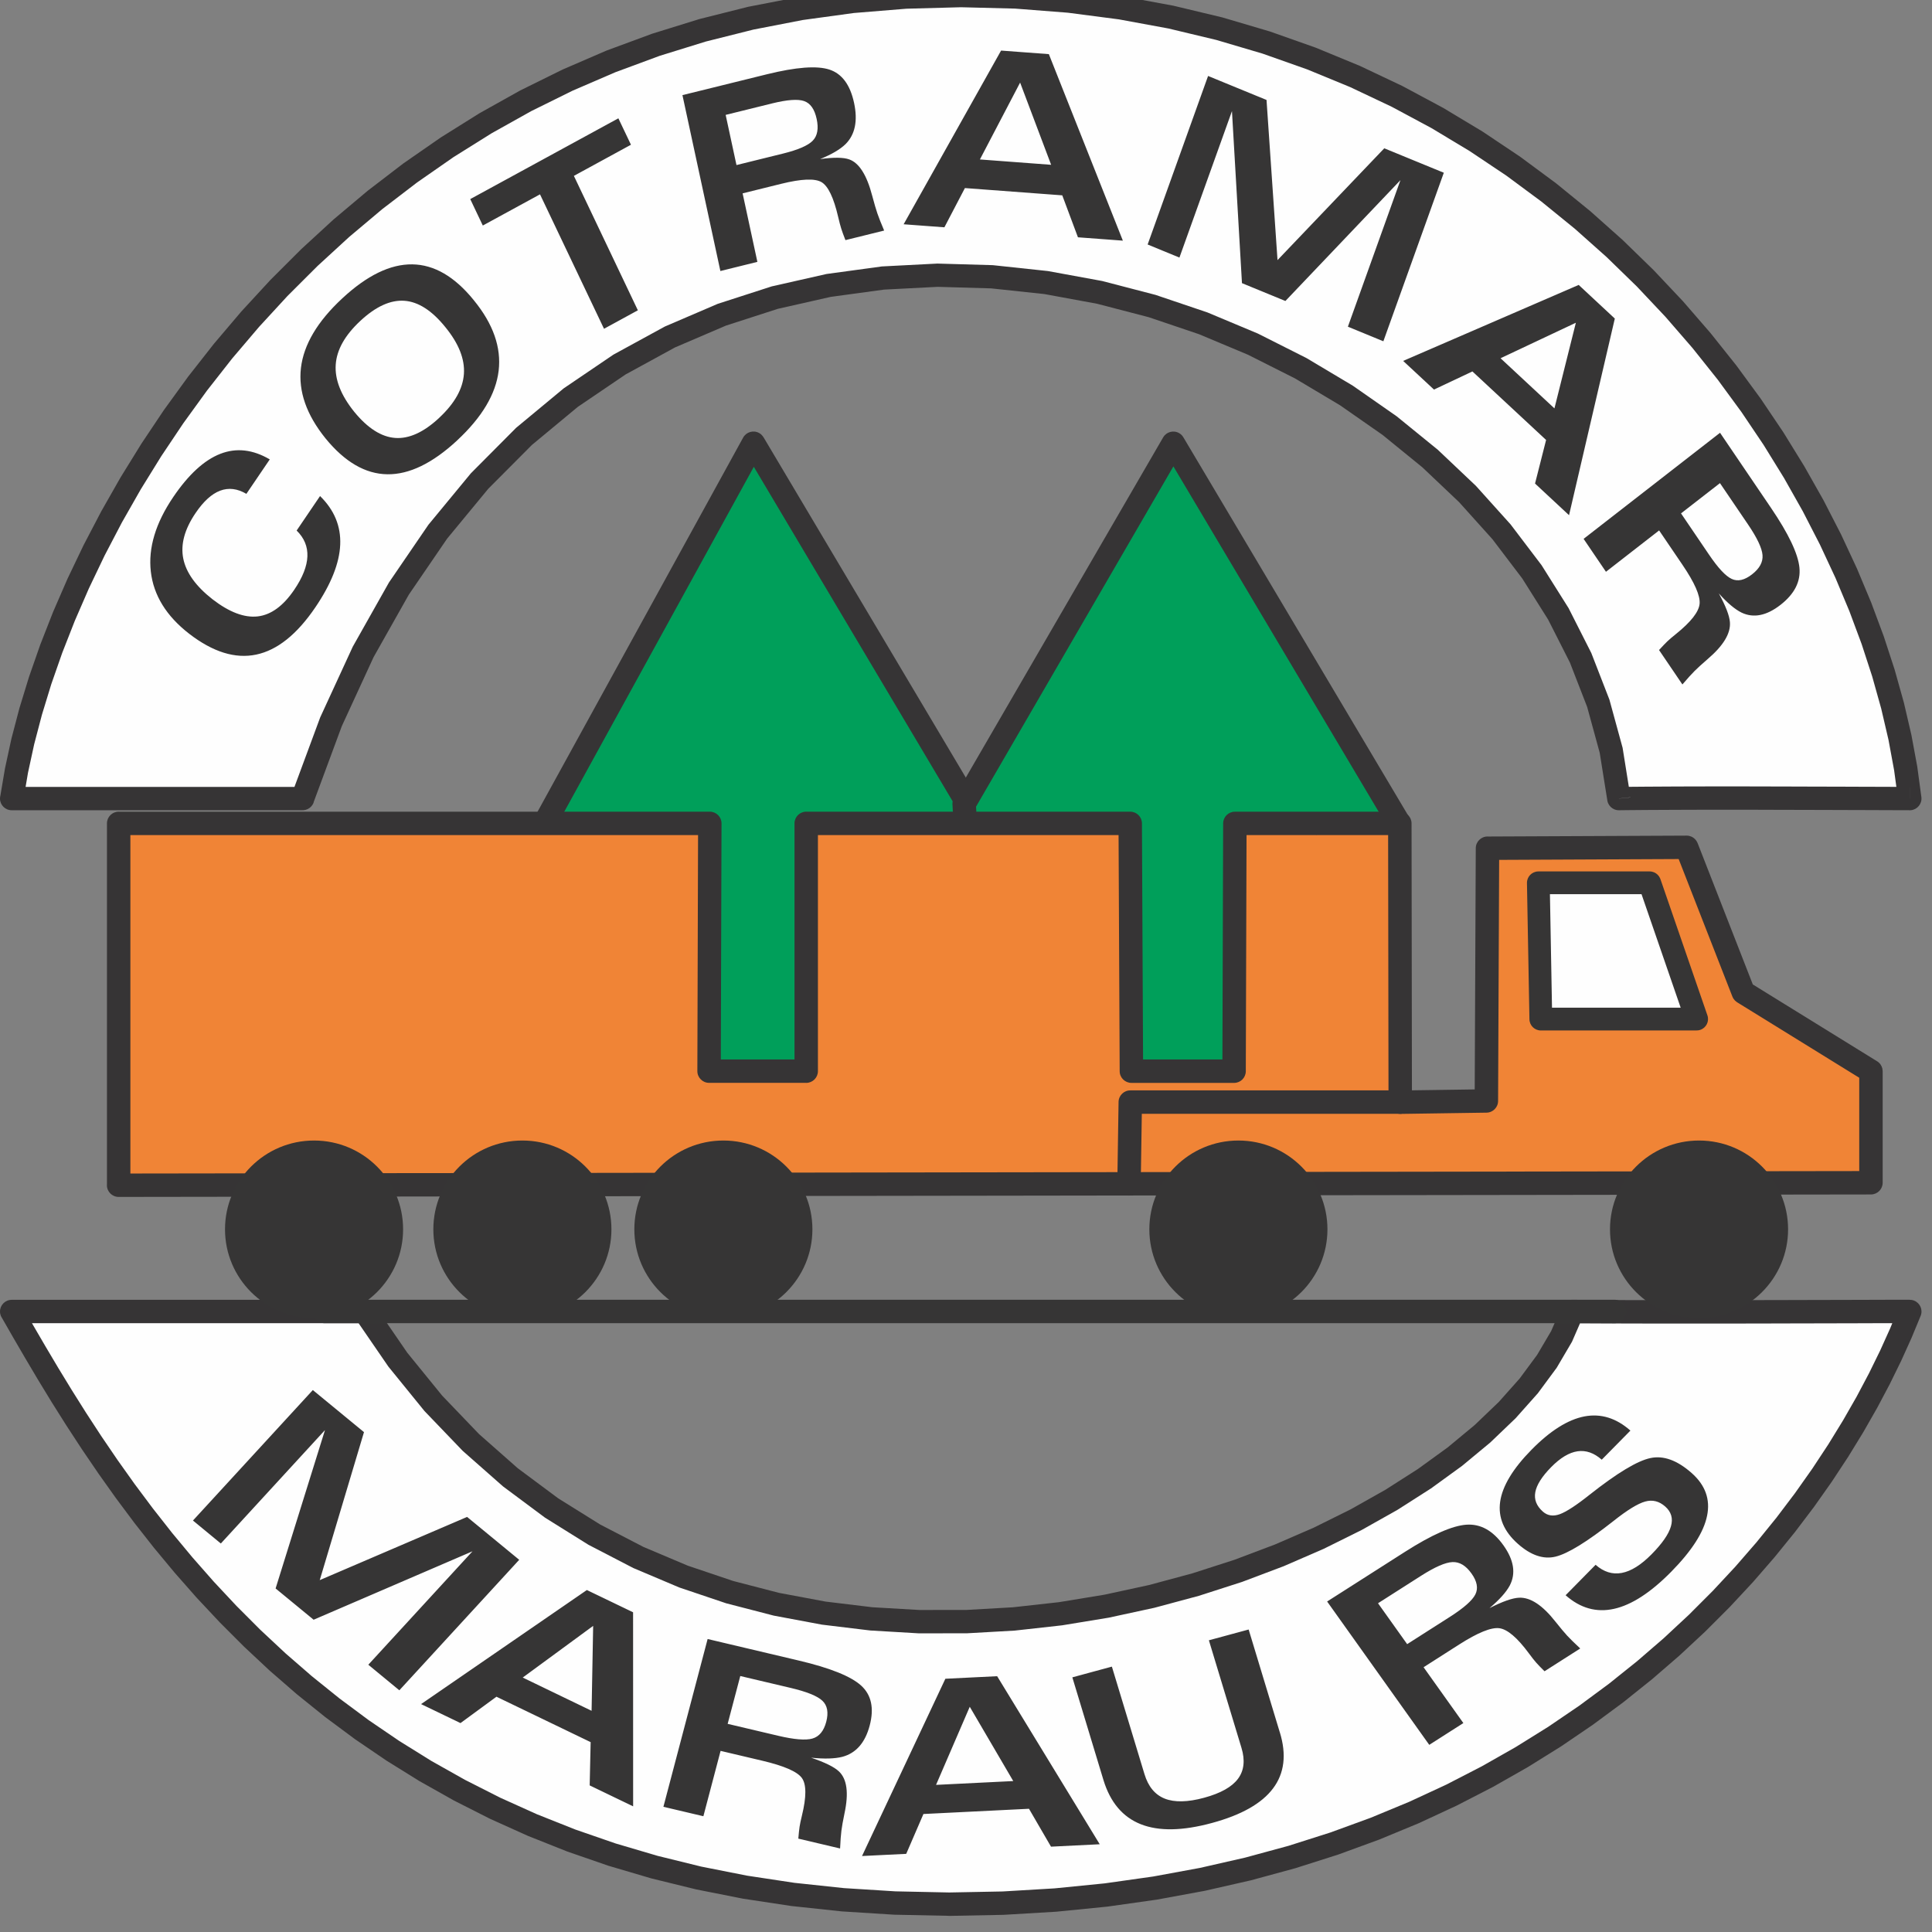 <svg width="120" height="120" viewBox="0 0 120 120" fill="none" xmlns="http://www.w3.org/2000/svg">
<rect x="0" y="0" width="120" height="120" fill="#808080" stroke="none"/>
<g clip-path="url(#clip0_328_148)">
<path fill-rule="evenodd" clip-rule="evenodd" d="M60.829 51.141L59.742 67.175L33.303 67.225L33.846 51.093L46.795 27.53L60.829 51.141Z" fill="#009F5A"/>
<path d="M59.017 67.126L60.105 51.092L61.557 51.191L60.468 67.225L59.744 67.903L59.017 67.126ZM60.468 67.225C60.442 67.626 60.094 67.928 59.693 67.902C59.292 67.875 58.988 67.527 59.017 67.126L60.468 67.225ZM33.303 66.499L59.741 66.448L59.744 67.902L33.306 67.953L32.577 67.202L33.303 66.499ZM33.306 67.953C32.906 67.953 32.579 67.628 32.577 67.227C32.577 66.826 32.902 66.499 33.303 66.499L33.306 67.953ZM34.575 51.118L34.032 67.251L32.577 67.202L33.12 51.069L33.209 50.743L34.574 51.118H34.575ZM33.12 51.069C33.133 50.668 33.47 50.352 33.872 50.366C34.273 50.379 34.589 50.715 34.575 51.116L33.12 51.067V51.069ZM47.434 27.88L34.484 51.443L33.209 50.743L46.158 27.18L47.422 27.159L47.434 27.88ZM46.158 27.18C46.351 26.829 46.795 26.7 47.147 26.893C47.498 27.086 47.627 27.528 47.434 27.88L46.158 27.18ZM60.206 51.512L46.171 27.901L47.424 27.159L61.458 50.77L61.559 51.191L60.208 51.512H60.206ZM61.458 50.77C61.663 51.115 61.549 51.562 61.204 51.766C60.859 51.971 60.412 51.857 60.208 51.512L61.46 50.77H61.458Z" fill="#363435"/>
<path fill-rule="evenodd" clip-rule="evenodd" d="M86.906 51.141L84.42 67.441L60.868 67.702L59.885 49.924L72.872 27.53L86.906 51.141Z" fill="#009F5A"/>
<path d="M83.701 67.332L86.187 51.032L87.626 51.252L85.139 67.552L84.428 68.169L83.701 67.332ZM85.139 67.552C85.078 67.95 84.707 68.222 84.309 68.161C83.912 68.1 83.639 67.73 83.699 67.332L85.138 67.552H85.139ZM60.86 66.976L84.412 66.715L84.428 68.169L60.876 68.43L60.142 67.743L60.862 66.976H60.86ZM60.876 68.43C60.475 68.433 60.145 68.111 60.141 67.71C60.137 67.309 60.459 66.979 60.86 66.976L60.876 68.43ZM60.612 49.884L61.596 67.662L60.142 67.743L59.159 49.965L59.256 49.56L60.612 49.886V49.884ZM59.159 49.965C59.137 49.564 59.444 49.221 59.845 49.199C60.246 49.178 60.589 49.485 60.612 49.886L59.159 49.966V49.965ZM73.504 27.896L60.515 50.29L59.256 49.56L72.245 27.167L73.5 27.16L73.504 27.896ZM72.245 27.167C72.446 26.82 72.892 26.702 73.24 26.903C73.588 27.104 73.705 27.55 73.504 27.896L72.245 27.167ZM86.283 51.514L72.248 27.903L73.5 27.16L87.535 50.772L87.629 51.252L86.284 51.514H86.283ZM87.535 50.772C87.74 51.116 87.626 51.564 87.281 51.768C86.936 51.973 86.489 51.859 86.284 51.514L87.537 50.772H87.535Z" fill="#363435"/>
<path fill-rule="evenodd" clip-rule="evenodd" d="M59.675 -0.274C96.609 -0.274 116.472 29.935 118.62 49.602C114.791 49.602 106.631 49.529 100.553 49.602C97.207 17.249 36.293 -3.506 18.796 49.602H0.729C3.333 31.526 22.74 -0.274 59.676 -0.274H59.675Z" fill="#FEFEFE"/>
<path d="M118.619 50.326V48.877L117.896 49.679L117.647 47.843L117.297 45.949L116.843 44.005L116.287 42.02L115.629 40.002L114.868 37.959L114.005 35.898L113.04 33.828L111.974 31.754L110.806 29.685L109.537 27.629L108.166 25.593L106.693 23.583L105.119 21.61L103.444 19.678L101.669 17.795L99.793 15.97L97.817 14.21L95.742 12.522L93.566 10.911L91.29 9.388L88.916 7.959L86.441 6.631L83.867 5.412L81.192 4.31L78.419 3.33L75.544 2.48L72.571 1.769L69.497 1.203L66.323 0.789L63.047 0.534L59.672 0.449V-1L63.122 -0.913L66.473 -0.652L69.723 -0.228L72.873 0.353L75.922 1.082L78.869 1.953L81.715 2.958L84.459 4.09L87.101 5.341L89.64 6.702L92.077 8.167L94.41 9.728L96.641 11.378L98.768 13.109L100.792 14.912L102.713 16.782L104.53 18.709L106.244 20.687L107.854 22.707L109.361 24.763L110.765 26.847L112.063 28.952L113.26 31.069L114.352 33.194L115.34 35.316L116.225 37.43L117.005 39.527L117.682 41.601L118.254 43.645L118.721 45.652L119.084 47.613L119.342 49.522L118.619 50.324V50.326ZM119.342 49.524C119.384 49.922 119.096 50.278 118.696 50.323C118.297 50.366 117.937 50.078 117.894 49.681L119.342 49.524ZM99.827 49.676L101.274 49.527L100.542 48.877L101.119 48.871L101.707 48.866L102.304 48.861L102.909 48.858L103.523 48.854L104.144 48.851L104.769 48.849L105.398 48.848L106.029 48.846H106.663H107.297H107.929H108.559L109.188 48.848L109.811 48.849L110.43 48.851L111.04 48.852L111.644 48.854L112.238 48.856L112.822 48.858L113.395 48.859L113.956 48.861L114.504 48.862L115.037 48.864L115.553 48.866L116.051 48.867L116.532 48.869L116.992 48.871L117.432 48.872L117.852 48.874H118.246H118.617V50.323H118.244H117.848L117.429 50.321L116.989 50.319L116.527 50.318L116.046 50.316L115.547 50.314L115.03 50.313L114.499 50.311L113.951 50.309L113.39 50.308L112.817 50.306L112.233 50.304L111.639 50.303L111.035 50.301L110.425 50.3L109.808 50.298L109.184 50.296L108.557 50.295H107.927H107.295H106.663H106.031L105.401 50.296L104.774 50.298L104.15 50.3L103.531 50.303L102.919 50.306L102.315 50.309L101.72 50.314L101.134 50.319L100.56 50.326L99.827 49.676ZM100.56 50.326C100.159 50.331 99.829 50.011 99.824 49.61C99.819 49.211 100.141 48.882 100.543 48.877L100.56 50.326ZM18.795 50.326V48.877L18.104 49.376L19.887 44.561L21.912 40.165L24.159 36.179L26.611 32.592L29.251 29.393L32.057 26.573L35.014 24.121L38.1 22.027L41.294 20.282L44.579 18.872L47.934 17.788L51.339 17.018L54.776 16.549L58.224 16.371L61.666 16.47L65.084 16.835L68.456 17.453L71.768 18.315L74.998 19.407L78.13 20.719L81.144 22.238L84.025 23.956L86.751 25.858L89.305 27.936L91.67 30.176L93.825 32.571L95.75 35.106L97.428 37.773L98.839 40.56L99.964 43.456L100.783 46.447L101.274 49.522L99.827 49.671L99.36 46.752L98.581 43.908L97.509 41.149L96.159 38.486L94.55 35.93L92.699 33.493L90.624 31.186L88.342 29.023L85.872 27.013L83.232 25.172L80.44 23.507L77.516 22.034L74.478 20.76L71.347 19.701L68.138 18.866L64.871 18.265L61.564 17.912L58.238 17.816L54.908 17.988L51.595 18.44L48.316 19.181L45.089 20.224L41.929 21.578L38.857 23.258L35.887 25.273L33.039 27.635L30.328 30.358L27.774 33.453L25.393 36.935L23.205 40.814L21.229 45.105L19.483 49.819L18.792 50.318L18.795 50.326ZM19.486 49.828C19.361 50.207 18.95 50.415 18.567 50.29C18.186 50.166 17.978 49.755 18.102 49.376L19.485 49.826L19.486 49.828ZM0.728 48.877H18.795V50.326H0.728L0.007 49.499L0.728 48.877ZM0.728 50.326C0.325 50.326 0 50.001 0 49.602C0 49.202 0.327 48.877 0.728 48.877V50.326ZM59.675 -0.998V0.45L56.302 0.541L53.034 0.808L49.867 1.242L46.803 1.836L43.84 2.58L40.979 3.466L38.217 4.488L35.556 5.636L32.995 6.902L30.535 8.278L28.173 9.756L25.911 11.329L23.748 12.985L21.686 14.719L19.721 16.523L17.854 18.387L16.089 20.305L14.421 22.266L12.853 24.265L11.385 26.291L10.015 28.337L8.743 30.394L7.57 32.453L6.496 34.508L5.521 36.547L4.645 38.563L3.866 40.548L3.186 42.493L2.605 44.391L2.122 46.231L1.737 48.005L1.45 49.704L0.01 49.498L0.309 47.731L0.706 45.894L1.204 43.995L1.802 42.043L2.5 40.045L3.297 38.009L4.194 35.945L5.192 33.859L6.29 31.759L7.488 29.653L8.786 27.553L10.185 25.462L11.687 23.392L13.289 21.351L14.993 19.344L16.8 17.384L18.709 15.477L20.719 13.63L22.832 11.853L25.048 10.155L27.367 8.545L29.789 7.029L32.313 5.618L34.942 4.32L37.672 3.141L40.507 2.094L43.444 1.183L46.485 0.419L49.628 -0.19L52.874 -0.635L56.221 -0.908L59.672 -1L59.675 -0.998Z" fill="#363435"/>
<path fill-rule="evenodd" clip-rule="evenodd" d="M58.939 118.267C95.413 118.267 113.065 95.575 118.619 81.458C114.837 81.458 103.67 81.509 97.669 81.458C91.765 98.012 43.785 114.974 22.657 81.458H0.728C8.042 94.268 22.464 118.267 58.939 118.267Z" fill="#FEFEFE"/>
<path d="M118.619 80.732L119.297 81.725L118.731 83.095L118.092 84.509L117.381 85.961L116.594 87.446L115.731 88.957L114.791 90.49L113.771 92.039L112.671 93.597L111.488 95.159L110.222 96.72L108.872 98.275L107.437 99.816L105.916 101.338L104.305 102.837L102.606 104.305L100.817 105.737L98.936 107.127L96.963 108.47L94.895 109.758L92.732 110.988L90.473 112.151L88.117 113.245L85.662 114.261L83.106 115.195L80.45 116.04L77.691 116.791L74.83 117.442L71.863 117.988L68.793 118.422L65.615 118.739L62.33 118.934L58.937 119V117.546L62.274 117.482L65.499 117.29L68.618 116.979L71.629 116.553L74.535 116.018L77.336 115.38L80.036 114.646L82.633 113.819L85.131 112.907L87.53 111.913L89.832 110.846L92.038 109.709L94.15 108.509L96.168 107.252L98.093 105.942L99.928 104.586L101.674 103.188L103.332 101.756L104.903 100.294L106.387 98.809L107.787 97.306L109.103 95.79L110.338 94.267L111.491 92.742L112.565 91.222L113.56 89.713L114.477 88.219L115.319 86.748L116.084 85.304L116.776 83.893L117.395 82.522L117.942 81.197L118.62 82.191V80.737L118.619 80.732ZM119.297 81.725L117.942 81.194C118.089 80.821 118.512 80.636 118.886 80.783C119.261 80.93 119.444 81.352 119.297 81.725ZM96.984 81.215L97.676 80.732L98.251 80.737L98.855 80.74L99.486 80.743L100.139 80.747L100.814 80.75L101.508 80.752L102.218 80.753L102.942 80.755H103.68H104.426H105.18H105.939H106.699H107.462L108.221 80.753L108.976 80.752L109.725 80.75L110.466 80.748L111.196 80.747L111.912 80.745L112.611 80.743L113.293 80.742L113.954 80.74L114.595 80.739L115.208 80.737L115.796 80.735L116.353 80.734L116.88 80.732L117.371 80.73H117.827H118.244H118.62V82.184H118.246H117.83H117.375L116.883 82.186L116.357 82.187L115.799 82.189L115.212 82.191L114.598 82.192L113.958 82.194L113.296 82.195L112.615 82.197L111.915 82.199L111.199 82.2L110.47 82.202L109.729 82.204L108.98 82.205L108.224 82.207L107.463 82.209H106.701H105.94H105.181H104.427H103.68H102.942L102.216 82.207L101.505 82.205L100.811 82.204L100.134 82.2L99.479 82.197L98.847 82.194L98.242 82.191L97.662 82.186L98.354 81.702L96.983 81.214L96.984 81.215ZM97.676 80.732L97.662 82.186C97.261 82.182 96.938 81.854 96.941 81.453C96.945 81.052 97.273 80.729 97.676 80.732ZM22.657 80.732L23.273 81.072L25.297 84.02L27.462 86.683L29.754 89.073L32.161 91.196L34.674 93.066L37.28 94.691L39.964 96.082L42.718 97.246L45.53 98.195L48.386 98.936L51.275 99.477L54.184 99.829L57.101 99.999L60.013 99.997L62.909 99.832L65.773 99.514L68.595 99.05L71.36 98.451L74.056 97.725L76.671 96.882L79.191 95.931L81.603 94.884L83.895 93.747L86.053 92.531L88.064 91.246L89.917 89.903L91.597 88.51L93.092 87.079L94.389 85.622L95.476 84.151L96.344 82.677L96.981 81.212L98.352 81.7L97.639 83.339L96.689 84.954L95.517 86.54L94.138 88.089L92.564 89.596L90.808 91.051L88.883 92.448L86.801 93.778L84.573 95.032L82.214 96.202L79.734 97.279L77.147 98.255L74.464 99.119L71.698 99.863L68.862 100.477L65.968 100.952L63.026 101.279L60.051 101.447L57.055 101.449L54.05 101.272L51.049 100.909L48.064 100.35L45.109 99.585L42.197 98.603L39.34 97.395L36.554 95.951L33.849 94.263L31.241 92.321L28.741 90.117L26.365 87.642L24.126 84.886L22.037 81.844L22.653 82.184V80.73L22.657 80.732ZM23.273 81.072L22.042 81.847C21.828 81.507 21.93 81.059 22.27 80.844C22.61 80.63 23.058 80.732 23.273 81.072ZM0.728 82.186L0.096 81.819L0.728 80.732H22.657V82.186H0.728ZM0.728 80.732V82.186C0.327 82.186 0 81.861 0 81.46C0 81.059 0.327 80.734 0.728 80.734V80.732ZM58.939 118.995L55.553 118.926L52.293 118.721L49.156 118.386L46.14 117.929L43.243 117.355L40.459 116.672L37.789 115.885L35.23 115L32.78 114.025L30.434 112.968L28.192 111.832L26.05 110.626L24.006 109.356L22.055 108.028L20.199 106.65L18.432 105.227L16.752 103.767L15.157 102.276L13.642 100.759L12.207 99.227L10.847 97.682L9.56 96.133L8.344 94.585L7.196 93.046L6.112 91.521L5.089 90.018L4.125 88.543L3.217 87.103L2.364 85.703L1.563 84.352L0.808 83.055L0.099 81.819L1.363 81.098L2.067 82.327L2.817 83.614L3.612 84.953L4.455 86.335L5.349 87.756L6.298 89.21L7.304 90.688L8.37 92.186L9.499 93.697L10.692 95.215L11.953 96.733L13.284 98.246L14.688 99.746L16.168 101.228L17.727 102.685L19.367 104.11L21.092 105.498L22.902 106.843L24.801 108.136L26.792 109.374L28.88 110.549L31.064 111.656L33.349 112.687L35.739 113.637L38.235 114.5L40.84 115.269L43.558 115.938L46.391 116.499L49.343 116.946L52.417 117.274L55.614 117.475L58.939 117.545V118.998V118.995Z" fill="#363435"/>
<path fill-rule="evenodd" clip-rule="evenodd" d="M7.372 73.609L7.37 51.141H44.089L44.043 66.531H50.077L50.078 51.141H70.201L70.274 66.531H76.653L76.699 51.141H81.746H86.945L86.972 68.455L92.323 68.377L92.392 52.679L104.765 52.623L108.283 61.63L116.211 66.531V73.456L7.372 73.609Z" fill="#F08436"/>
<path d="M8.098 51.141V73.609H6.643V51.141L7.371 50.414L8.098 51.141ZM6.643 51.141C6.643 50.74 6.97 50.414 7.371 50.414C7.772 50.414 8.098 50.739 8.098 51.141H6.643ZM44.088 51.869H7.371V50.415H44.088L44.815 51.145L44.088 51.869ZM44.088 50.415C44.489 50.415 44.815 50.74 44.815 51.143C44.815 51.544 44.489 51.87 44.088 51.87V50.417V50.415ZM43.314 66.529L43.36 51.14L44.815 51.145L44.769 66.534L44.041 67.258L43.314 66.529ZM44.769 66.534C44.767 66.935 44.441 67.26 44.04 67.258C43.639 67.257 43.314 66.93 43.314 66.529L44.769 66.534ZM50.075 67.258H44.041V65.805H50.075L50.803 66.532L50.075 67.26V67.258ZM50.075 65.805C50.476 65.805 50.803 66.13 50.803 66.532C50.803 66.933 50.476 67.26 50.075 67.26V65.806V65.805ZM50.803 51.141V66.531H49.348V51.141L50.075 50.414L50.803 51.141ZM49.348 51.141C49.348 50.74 49.675 50.414 50.075 50.414C50.476 50.414 50.803 50.739 50.803 51.141H49.348ZM70.2 51.869H50.075V50.415H70.2L70.928 51.138L70.2 51.869ZM70.2 50.415C70.601 50.415 70.928 50.74 70.928 51.143C70.928 51.544 70.601 51.87 70.2 51.87V50.417V50.415ZM69.545 66.535L69.473 51.146L70.928 51.14L71.001 66.529L70.273 67.26L69.545 66.537V66.535ZM71.001 66.529C71.002 66.93 70.679 67.258 70.276 67.26C69.875 67.261 69.547 66.938 69.545 66.537L71.001 66.531V66.529ZM76.652 67.26H70.273V65.806H76.652L77.379 66.535L76.652 67.26ZM76.652 65.806C77.053 65.806 77.379 66.131 77.379 66.534C77.379 66.935 77.053 67.261 76.652 67.261V65.808V65.806ZM77.427 51.146L77.379 66.535L75.924 66.531L75.972 51.141L76.7 50.417L77.427 51.146ZM75.972 51.141C75.974 50.74 76.3 50.415 76.701 50.417C77.102 50.419 77.427 50.745 77.427 51.146L75.972 51.141ZM81.745 51.87H76.7V50.417H81.745V51.87ZM81.745 50.417C82.146 50.417 82.473 50.742 82.473 51.145C82.473 51.545 82.146 51.872 81.745 51.872V50.419V50.417ZM86.946 51.87H81.745V50.417H86.946L87.674 51.143L86.946 51.87ZM86.946 50.417C87.347 50.417 87.674 50.742 87.674 51.145C87.674 51.545 87.347 51.872 86.946 51.872V50.419V50.417ZM86.243 68.459L86.218 51.146L87.674 51.145L87.698 68.458L86.981 69.185L86.243 68.459ZM87.698 68.458C87.698 68.859 87.373 69.185 86.972 69.185C86.571 69.185 86.245 68.86 86.243 68.459L87.698 68.458ZM92.333 69.109L86.981 69.187L86.959 67.733L92.312 67.656L93.049 68.387L92.331 69.111L92.333 69.109ZM92.312 67.656C92.713 67.651 93.044 67.971 93.049 68.372C93.054 68.773 92.734 69.103 92.331 69.109L92.31 67.656H92.312ZM93.118 52.687L93.049 68.385L91.594 68.379L91.663 52.681L92.388 51.956L93.118 52.687ZM91.663 52.681C91.665 52.28 91.993 51.955 92.394 51.956C92.795 51.958 93.12 52.285 93.118 52.687L91.663 52.681ZM104.766 53.355L92.392 53.412L92.386 51.958L104.759 51.902L105.441 52.364L104.766 53.355ZM104.759 51.902C105.16 51.9 105.488 52.224 105.49 52.626C105.492 53.027 105.167 53.355 104.766 53.357L104.759 51.904V51.902ZM107.602 61.899L104.084 52.894L105.441 52.365L108.958 61.371L107.897 62.254L107.602 61.901V61.899ZM108.958 61.371C109.105 61.746 108.919 62.166 108.546 62.313C108.171 62.458 107.749 62.274 107.604 61.901L108.96 61.373L108.958 61.371ZM115.826 67.154L107.897 62.254L108.663 61.018L116.591 65.918L116.936 66.537L115.826 67.156V67.154ZM116.591 65.918C116.933 66.13 117.038 66.578 116.827 66.92C116.616 67.261 116.167 67.367 115.826 67.156L116.591 65.92V65.918ZM115.481 73.462V66.537H116.936V73.462L116.21 74.19L115.481 73.462ZM116.936 73.462C116.936 73.863 116.609 74.19 116.208 74.19C115.807 74.19 115.481 73.865 115.481 73.462H116.936ZM7.367 72.89L116.207 72.736L116.208 74.19L7.369 74.343L6.64 73.616L7.366 72.888L7.367 72.89ZM7.369 74.343C6.968 74.343 6.641 74.018 6.64 73.617C6.64 73.216 6.965 72.89 7.366 72.89L7.367 74.343H7.369Z" fill="#363435"/>
<path d="M70.853 73.543C70.847 73.944 70.517 74.265 70.114 74.259C69.713 74.252 69.391 73.922 69.398 73.521L70.853 73.543ZM70.931 68.464L70.853 73.543L69.398 73.521L69.476 68.442L70.203 67.726L70.931 68.464ZM69.476 68.442C69.482 68.042 69.812 67.72 70.215 67.726C70.616 67.733 70.938 68.063 70.931 68.464L69.476 68.442ZM86.947 69.18H70.203V67.726H86.947V69.18ZM86.947 67.726C87.348 67.726 87.675 68.052 87.675 68.454C87.675 68.855 87.348 69.182 86.947 69.182V67.728V67.726Z" fill="#363435"/>
<path fill-rule="evenodd" clip-rule="evenodd" d="M19.506 70.84C22.56 70.84 25.037 73.31 25.037 76.356C25.037 79.402 22.56 81.872 19.506 81.872C16.454 81.872 13.976 79.402 13.976 76.356C13.976 73.31 16.452 70.84 19.506 70.84Z" fill="#363535"/>
<path fill-rule="evenodd" clip-rule="evenodd" d="M32.447 70.84C35.501 70.84 37.977 73.31 37.977 76.356C37.977 79.402 35.501 81.872 32.447 81.872C29.393 81.872 26.916 79.402 26.916 76.356C26.916 73.31 29.393 70.84 32.447 70.84Z" fill="#363535"/>
<path fill-rule="evenodd" clip-rule="evenodd" d="M44.929 70.84C47.983 70.84 50.46 73.31 50.46 76.356C50.46 79.402 47.983 81.872 44.929 81.872C41.875 81.872 39.4 79.402 39.4 76.356C39.4 73.31 41.877 70.84 44.929 70.84Z" fill="#363535"/>
<path fill-rule="evenodd" clip-rule="evenodd" d="M76.919 70.84C79.973 70.84 82.45 73.31 82.45 76.356C82.45 79.402 79.973 81.872 76.919 81.872C73.865 81.872 71.388 79.402 71.388 76.356C71.388 73.31 73.865 70.84 76.919 70.84Z" fill="#363535"/>
<path fill-rule="evenodd" clip-rule="evenodd" d="M105.531 70.84C108.585 70.84 111.061 73.31 111.061 76.356C111.061 79.402 108.585 81.872 105.531 81.872C102.477 81.872 100 79.402 100 76.356C100 73.31 102.477 70.84 105.531 70.84Z" fill="#363535"/>
<path d="M19.876 30.808C20.76 31.671 21.179 32.679 21.131 33.828C21.083 34.976 20.569 36.276 19.585 37.725C18.442 39.408 17.216 40.386 15.912 40.658C14.605 40.932 13.218 40.498 11.743 39.358C10.329 38.259 9.538 36.976 9.368 35.504C9.199 34.032 9.665 32.486 10.764 30.867C11.713 29.47 12.688 28.576 13.683 28.189C14.68 27.8 15.703 27.917 16.756 28.534L15.303 30.674C14.744 30.344 14.2 30.28 13.675 30.476C13.149 30.674 12.64 31.138 12.147 31.866C11.464 32.872 11.208 33.813 11.382 34.689C11.556 35.563 12.162 36.41 13.198 37.221C14.239 38.025 15.176 38.38 16.005 38.286C16.835 38.19 17.592 37.639 18.275 36.632C18.797 35.864 19.07 35.171 19.093 34.56C19.117 33.948 18.895 33.412 18.425 32.953L19.877 30.813L19.876 30.808ZM28.406 27.345C26.87 28.774 25.419 29.478 24.058 29.458C22.697 29.439 21.418 28.698 20.222 27.233C19.032 25.761 18.523 24.3 18.692 22.853C18.863 21.406 19.715 19.968 21.252 18.539C22.789 17.108 24.243 16.4 25.611 16.42C26.967 16.44 28.236 17.177 29.419 18.634L29.437 18.657C30.634 20.123 31.143 21.578 30.972 23.025C30.799 24.472 29.941 25.914 28.403 27.345H28.406ZM27.276 25.954C28.238 25.059 28.749 24.15 28.814 23.228C28.878 22.304 28.492 21.332 27.659 20.316C26.832 19.291 25.985 18.745 25.121 18.682C24.256 18.62 23.344 19.035 22.382 19.93C21.422 20.822 20.912 21.73 20.852 22.654C20.791 23.578 21.177 24.553 22.002 25.578C22.836 26.596 23.684 27.138 24.545 27.201C25.406 27.264 26.316 26.85 27.276 25.957V25.954ZM37.516 20.42L33.541 12.071L29.988 14.008L29.599 13.19L29.208 12.366L38.408 7.349L38.798 8.167L39.19 8.99L35.645 10.924L39.619 19.273L38.57 19.846L37.517 20.42H37.516ZM44.744 16.834L42.388 5.908L43.533 5.626L47.635 4.613C49.447 4.166 50.74 4.068 51.517 4.322C52.294 4.577 52.804 5.263 53.047 6.388C53.288 7.505 53.111 8.362 52.516 8.954C52.184 9.277 51.657 9.589 50.937 9.881C51.778 9.766 52.382 9.771 52.742 9.899C53.362 10.116 53.839 10.871 54.177 12.168C54.304 12.643 54.41 13.008 54.495 13.255C54.581 13.505 54.72 13.861 54.916 14.32L53.717 14.617L52.511 14.915C52.389 14.604 52.303 14.364 52.25 14.196C52.197 14.031 52.136 13.793 52.063 13.485C51.783 12.277 51.436 11.553 51.024 11.312C50.61 11.071 49.778 11.107 48.526 11.416L46.125 12.01L47.042 16.265L45.896 16.549L44.744 16.834ZM45.746 10.252L48.638 9.538C49.57 9.307 50.186 9.041 50.478 8.741C50.773 8.441 50.854 7.989 50.725 7.39C50.595 6.784 50.336 6.413 49.947 6.278C49.56 6.142 48.897 6.192 47.965 6.421L45.072 7.136L45.744 10.252H45.746ZM56.127 13.929L62.179 3.141L63.663 3.252L65.146 3.362L69.743 14.947L68.352 14.843L66.953 14.739L65.979 12.133L59.932 11.681L58.658 14.118L57.393 14.024L56.129 13.93L56.127 13.929ZM63.361 5.129L60.864 9.904L65.288 10.236L63.361 5.129ZM73.259 15.999L72.272 15.594L71.282 15.186L75.036 4.718L76.849 5.463L78.666 6.208L79.349 16.16L79.347 16.158L85.98 9.211L87.825 9.969L89.678 10.729L85.923 21.197L84.824 20.745L83.72 20.291L86.982 11.195L86.98 11.193L79.839 18.695L78.49 18.141L77.141 17.587L76.519 6.895L76.521 6.896L73.259 15.991V15.999ZM87.157 22.415L98.055 17.697L99.177 18.742L100.299 19.786L97.456 31.999L96.403 31.019L95.344 30.034L96.031 27.326L91.455 23.071L89.068 24.197L88.109 23.305L87.152 22.416L87.157 22.415ZM97.882 20.045L93.202 22.251L96.549 25.365L97.88 20.045H97.882ZM98.359 33.471L106.835 26.881L107.526 27.899L109.999 31.544C111.092 33.154 111.681 34.392 111.766 35.256C111.852 36.121 111.459 36.892 110.588 37.571C109.722 38.245 108.915 38.404 108.173 38.051C107.765 37.85 107.292 37.454 106.759 36.858C107.186 37.642 107.419 38.239 107.448 38.644C107.504 39.338 107.042 40.106 106.057 40.944C105.698 41.256 105.425 41.502 105.247 41.683C105.066 41.866 104.813 42.142 104.497 42.513L103.774 41.447L103.046 40.375C103.267 40.132 103.439 39.954 103.563 39.835C103.683 39.718 103.865 39.566 104.102 39.375C105.031 38.626 105.52 38 105.566 37.5C105.61 36.999 105.256 36.194 104.5 35.08L103.051 32.946L99.749 35.514L99.056 34.494L98.362 33.471H98.359ZM104.411 31.887L106.156 34.458C106.719 35.288 107.188 35.789 107.562 35.959C107.937 36.133 108.356 36.037 108.821 35.675C109.291 35.311 109.509 34.91 109.473 34.474C109.438 34.04 109.138 33.408 108.575 32.578L106.83 30.008L104.412 31.887H104.411Z" fill="#363535"/>
<path d="M13.716 95.869L12.853 95.158L11.985 94.443L19.43 86.339L21.017 87.644L22.608 88.952L19.859 98.147L19.857 98.146L29.012 94.219L30.627 95.547L32.249 96.882L24.804 104.987L23.842 104.195L22.877 103.399L29.345 96.357L29.343 96.356L19.48 100.604L18.298 99.632L17.118 98.662L20.186 88.822L20.187 88.823L13.72 95.866L13.716 95.869ZM26.152 105.846L36.451 98.76L37.887 99.451L39.322 100.142L39.325 112.195L37.979 111.547L36.626 110.894L36.686 108.207L30.836 105.386L28.602 107.024L27.378 106.434L26.155 105.845L26.152 105.846ZM36.842 100.986L32.467 104.196L36.745 106.261L36.842 100.986ZM41.206 112.222L43.952 101.802L45.186 102.094L49.61 103.139C51.563 103.599 52.857 104.12 53.491 104.698C54.124 105.277 54.301 106.1 54.019 107.173C53.738 108.239 53.174 108.887 52.327 109.117C51.859 109.239 51.207 109.259 50.377 109.173C51.242 109.466 51.822 109.752 52.111 110.029C52.61 110.503 52.725 111.369 52.453 112.633C52.357 113.098 52.291 113.458 52.261 113.709C52.23 113.961 52.2 114.331 52.179 114.812L50.885 114.507L49.585 114.2C49.611 113.877 49.638 113.633 49.663 113.464C49.687 113.299 49.737 113.068 49.809 112.771C50.093 111.61 50.092 110.829 49.805 110.433C49.516 110.036 48.697 109.679 47.346 109.361L44.757 108.75L43.688 112.809L42.451 112.517L41.208 112.224L41.206 112.222ZM45.198 107.072L48.318 107.808C49.324 108.046 50.041 108.105 50.46 107.985C50.882 107.864 51.167 107.518 51.319 106.945C51.471 106.368 51.392 105.931 51.078 105.635C50.768 105.34 50.106 105.074 49.1 104.837L45.98 104.101L45.196 107.072H45.198ZM53.542 115.281L58.718 104.271L60.327 104.191L61.935 104.112L68.306 114.55L66.796 114.624L65.28 114.7L63.912 112.346L57.356 112.671L56.287 115.146L54.915 115.213L53.543 115.281H53.542ZM60.233 106.011L58.139 110.862L62.935 110.625L60.234 106.011H60.233ZM79.493 107.599C79.917 108.98 79.778 110.138 79.074 111.077C78.372 112.016 77.107 112.732 75.277 113.228C73.452 113.723 71.98 113.75 70.857 113.306C69.736 112.862 68.964 111.95 68.54 110.57L66.605 104.183L67.831 103.85L69.061 103.517L71.086 110.197C71.32 110.97 71.741 111.476 72.347 111.717C72.956 111.956 73.771 111.94 74.792 111.661C75.817 111.384 76.518 110.989 76.894 110.483C77.272 109.976 77.344 109.334 77.11 108.562L75.086 101.881L76.317 101.548L77.556 101.212L79.491 107.599H79.493ZM88.774 108.376L82.43 99.472L83.486 98.799L87.266 96.387C88.936 95.321 90.209 94.76 91.087 94.701C91.965 94.643 92.731 95.069 93.382 95.984C94.031 96.895 94.163 97.725 93.777 98.474C93.557 98.887 93.138 99.357 92.516 99.883C93.325 99.471 93.937 99.255 94.349 99.237C95.054 99.202 95.811 99.702 96.623 100.738C96.925 101.116 97.164 101.403 97.339 101.593C97.517 101.784 97.786 102.051 98.151 102.39L97.045 103.096L95.933 103.805C95.695 103.571 95.522 103.39 95.407 103.259C95.293 103.13 95.146 102.942 94.961 102.692C94.24 101.715 93.626 101.195 93.122 101.131C92.615 101.068 91.788 101.405 90.633 102.142L88.421 103.555L90.892 107.023L89.835 107.698L88.774 108.376ZM87.399 102.122L90.066 100.42C90.925 99.87 91.45 99.406 91.638 99.03C91.826 98.652 91.746 98.22 91.397 97.732C91.046 97.238 90.65 97.001 90.208 97.024C89.767 97.045 89.117 97.332 88.257 97.88L85.591 99.581L87.401 102.121L87.399 102.122ZM99.486 90.663C99.007 90.241 98.505 90.066 97.984 90.142C97.461 90.219 96.916 90.546 96.349 91.122C95.775 91.706 95.445 92.224 95.361 92.678C95.275 93.135 95.433 93.537 95.834 93.892C96.121 94.146 96.474 94.198 96.888 94.047C97.294 93.897 97.915 93.493 98.743 92.833C100.446 91.49 101.701 90.731 102.513 90.563C103.32 90.391 104.171 90.698 105.066 91.487C105.919 92.239 106.241 93.127 106.029 94.15C105.821 95.173 105.077 96.329 103.805 97.621C102.53 98.915 101.345 99.685 100.249 99.928C99.157 100.17 98.156 99.89 97.243 99.083L99.106 97.192C99.611 97.638 100.152 97.806 100.731 97.697C101.309 97.59 101.926 97.204 102.583 96.539C103.246 95.866 103.648 95.287 103.785 94.801C103.926 94.315 103.807 93.905 103.429 93.572C103.051 93.239 102.635 93.135 102.182 93.264C101.726 93.391 101.065 93.796 100.205 94.481C98.571 95.768 97.377 96.502 96.616 96.686C95.865 96.867 95.088 96.605 94.288 95.899C93.409 95.123 93.039 94.249 93.178 93.272C93.318 92.298 93.97 91.219 95.13 90.041C96.29 88.863 97.382 88.177 98.405 87.977C99.428 87.782 100.381 88.074 101.268 88.856L99.489 90.662L99.486 90.663Z" fill="#363535"/>
<path fill-rule="evenodd" clip-rule="evenodd" d="M95.548 54.834H102.461L105.38 63.298H95.703L95.548 54.834Z" fill="#FEFEFE"/>
<path d="M102.462 55.54H95.549V54.126H102.462L103.13 54.602L102.462 55.54ZM102.462 54.126C102.853 54.126 103.17 54.443 103.17 54.832C103.17 55.221 102.853 55.538 102.462 55.538V54.124V54.126ZM104.713 63.527L101.794 55.063L103.132 54.602L106.051 63.067L105.382 64.004L104.714 63.527H104.713ZM106.051 63.067C106.178 63.435 105.981 63.837 105.612 63.965C105.242 64.092 104.84 63.895 104.713 63.527L106.051 63.067ZM95.704 62.59H105.382V64.004H95.704L94.996 63.311L95.704 62.592V62.59ZM95.704 64.004C95.313 64.004 94.996 63.687 94.996 63.298C94.996 62.908 95.313 62.592 95.704 62.592V64.006V64.004ZM96.256 54.82L96.41 63.285L94.996 63.311L94.842 54.847L95.55 54.127L96.258 54.82H96.256ZM94.842 54.847C94.836 54.457 95.146 54.134 95.537 54.127C95.926 54.121 96.25 54.431 96.256 54.82L94.842 54.847Z" fill="#363535"/>
<path d="M20.155 82.186C19.752 82.186 19.427 81.861 19.427 81.458C19.427 81.057 19.754 80.73 20.155 80.73V82.186ZM100.286 82.186H20.155V80.73H100.286V82.186ZM100.286 80.73C100.689 80.73 101.014 81.055 101.014 81.458C101.014 81.859 100.687 82.186 100.286 82.186V80.73Z" fill="#363535"/>
</g>
<defs>
<clipPath id="clip0_328_148">
<rect width="120" height="120" fill="white"/>
</clipPath>
</defs>
</svg>
